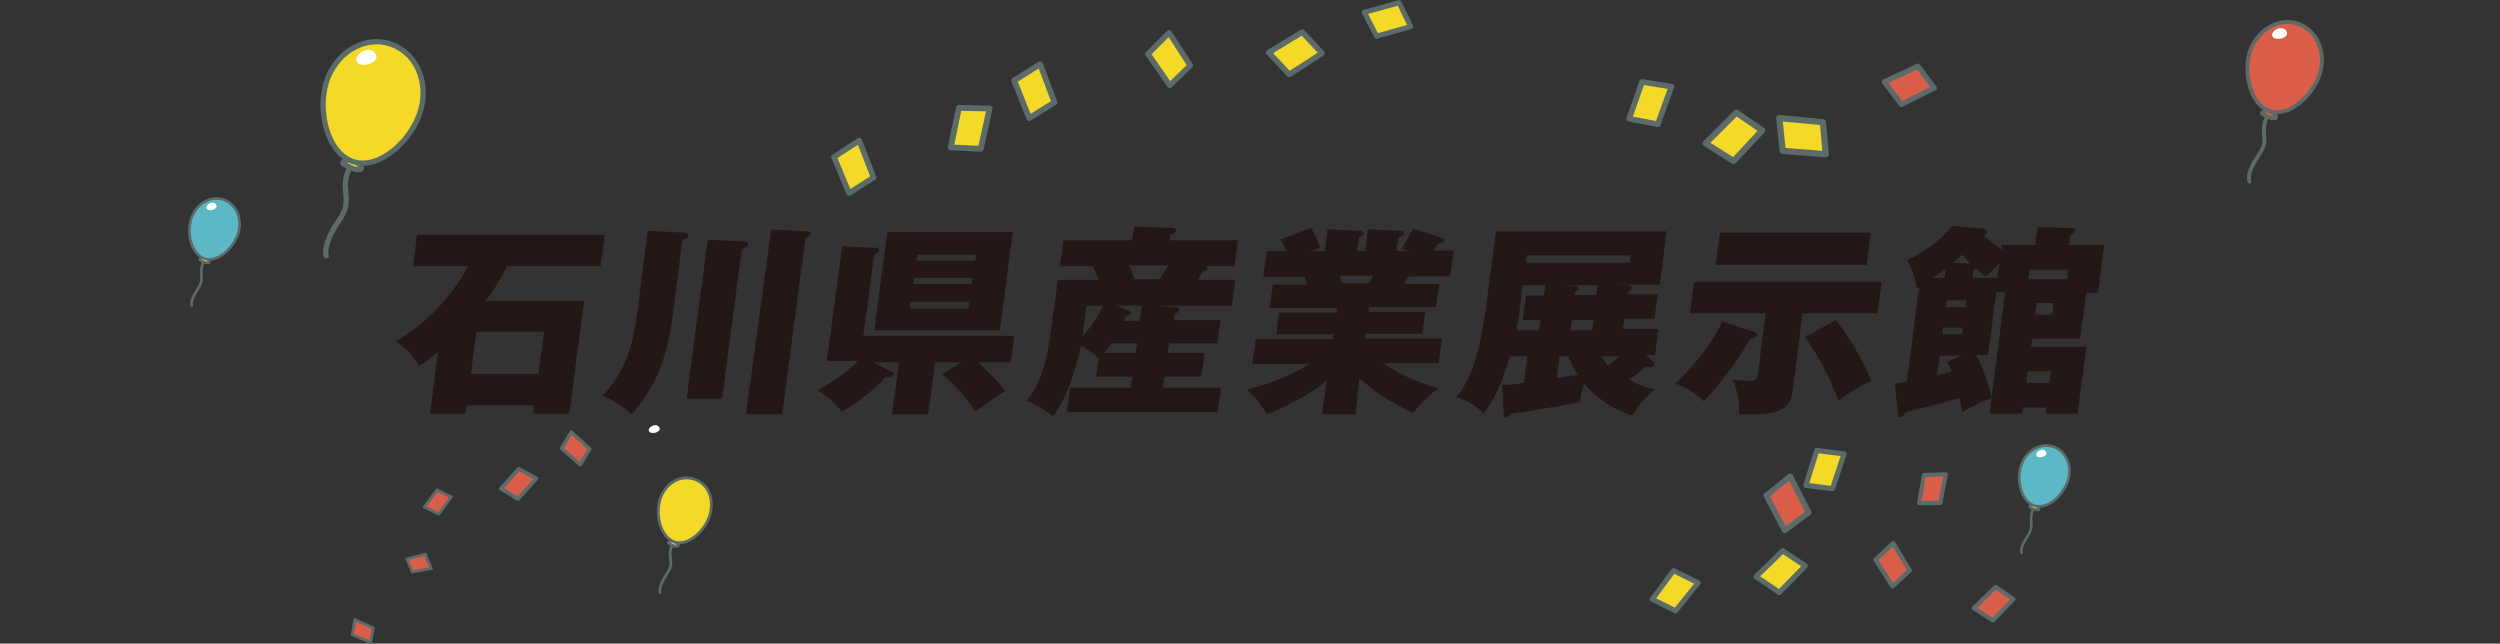 <svg xmlns="http://www.w3.org/2000/svg" xml:space="preserve" id="レイヤー_1" x="0" y="0" style="enable-background:new 0 0 366.3 94.3" version="1.1" viewBox="0 0 366.3 94.3"><rect x="0" y="0" width="366.3" height="94.3" fill="#333333" stroke="none"/><style>.st2{fill:#da5d48;stroke:#5b6b6a;stroke-width:.575;stroke-linecap:round;stroke-linejoin:round;stroke-miterlimit:10}.st3{fill:#fff}.st30,.st31,.st32,.st5,.st7{fill:#f4da26;stroke:#5b6b6a;stroke-width:.774;stroke-linecap:round;stroke-linejoin:round;stroke-miterlimit:10}.st30,.st31,.st32,.st7{stroke-width:.412}.st30,.st31,.st32{fill:none;stroke-width:.387}.st31,.st32{fill:#f4da26}.st32{fill:#5bb8c4}.st33{fill:#231815}</style><path d="M0 28.5h366.3" style="fill:none"/><path d="M332.5 16.6s-.8.9-.8 2.5c.1 1.6.3 2.1-.8 3.7s-1.6 3-1.3 3.8" style="fill:none;stroke:#5b6b6a;stroke-width:.575;stroke-linecap:round;stroke-linejoin:round;stroke-miterlimit:10"/><path d="M332.5 16.1c-1 .1-1.2.5-1 .6.1.1 1.4.8 1.9.6.4-.3-.9-1.2-.9-1.2z" class="st2"/><path d="M339.9 10.8c-1 3.2-4.5 6.4-7.3 5.5-2.8-.9-3.9-5.4-3-8.6 1-3.2 4.1-5.1 6.9-4.3 2.9.9 4.4 4.2 3.4 7.4z" class="st2"/><path d="M334.9 4.4c-.8-.8-2.4.3-1.9 1s2.8.1 1.9-1z" class="st3"/><path d="M51.6 24.1s-1.1 1.2-1 3.3c.1 2.2.5 2.8-1 5s-2.1 4-1.8 5.1" style="fill:none;stroke:#5b6b6a;stroke-width:.774;stroke-linecap:round;stroke-linejoin:round;stroke-miterlimit:10"/><path d="M51.7 23.3c-1.4.1-1.6.6-1.4.7s1.8 1.1 2.5.8c.7-.2-1.1-1.5-1.1-1.5z" class="st5"/><path d="M61.6 16.3c-1.3 4.3-6 8.6-9.8 7.4s-5.3-7.3-4-11.6 5.5-6.9 9.3-5.7 5.8 5.5 4.5 9.9z" class="st5"/><path d="M54.9 7.7c-1-1.1-3.2.4-2.6 1.4s3.8 0 2.6-1.4z" class="st3"/><path d="M98.7 79.6s-.6.6-.5 1.8c.1 1.2.3 1.5-.5 2.7s-1.1 2.1-1 2.7" style="fill:none;stroke:#5b6b6a;stroke-width:.412;stroke-linecap:round;stroke-linejoin:round;stroke-miterlimit:10"/><path d="M98.7 79.2c-.7.1-.9.3-.7.4.1.1 1 .6 1.3.4.4-.1-.6-.8-.6-.8z" class="st7"/><path d="M104 75.5c-.7 2.3-3.2 4.6-5.2 3.9s-2.8-3.9-2.1-6.2c.7-2.3 2.9-3.7 5-3s3 2.9 2.3 5.3z" class="st7"/><path d="M96.5 62.5c-.5-.6-1.7.2-1.4.7.4.6 2.1 0 1.4-.7z" class="st3"/><path d="m257.3 84.5 3.4 2.3 3.8-3.9-3.3-2.2-3.9 3.8z" style="fill:#f4da26;stroke:#5b6b6a;stroke-width:.771;stroke-linecap:round;stroke-linejoin:round;stroke-miterlimit:10"/><path d="m270.2 66.5-4-.5-1.6 5.1 3.9.5 1.7-5.1z" style="fill:#f4da26;stroke:#5b6b6a;stroke-width:.762;stroke-linecap:round;stroke-linejoin:round;stroke-miterlimit:10"/><path d="m248.8 85.4-3.6-1.8-3.1 4.2 3.4 1.7 3.3-4.1h0z" style="fill:#f4da26;stroke:#5b6b6a;stroke-width:.743;stroke-linecap:round;stroke-linejoin:round;stroke-miterlimit:10"/><path d="m260.7 17.3.5 4.8 6.3.5-.4-4.7-6.4-.6z" style="fill:#f4da26;stroke:#5b6b6a;stroke-width:.912;stroke-linecap:round;stroke-linejoin:round;stroke-miterlimit:10"/><path d="m249.9 21 4.1 2.6 4.2-4.5-3.8-2.6-4.5 4.5h0z" style="fill:#f4da26;stroke:#5b6b6a;stroke-width:.898;stroke-linecap:round;stroke-linejoin:round;stroke-miterlimit:10"/><path d="m244.9 12.7-4.3-.7-1.9 5.4 4.2.8 2-5.5z" style="fill:#f4da26;stroke:#5b6b6a;stroke-width:.825;stroke-linecap:round;stroke-linejoin:round;stroke-miterlimit:10"/><path d="m289.2 89.1 2.8 1.8 3-3.1-2.6-1.8-3.2 3.1h0z" style="fill:#da5d48;stroke:#5b6b6a;stroke-width:.625;stroke-linecap:round;stroke-linejoin:round;stroke-miterlimit:10"/><path d="m285.1 69.5-3.2.1-.7 4.1h3.1l.8-4.2h0z" style="fill:#da5d48;stroke:#5b6b6a;stroke-width:.608;stroke-linecap:round;stroke-linejoin:round;stroke-miterlimit:10"/><path d="m277.4 79.6-2.6 2.4 2.5 3.9 2.5-2.3-2.4-4z" style="fill:#da5d48;stroke:#5b6b6a;stroke-width:.656;stroke-linecap:round;stroke-linejoin:round;stroke-miterlimit:10"/><path d="m262.3 69.8-3.5 2.8 2.7 5.1 3.5-2.6-2.7-5.3z" style="fill:#da5d48;stroke:#5b6b6a;stroke-width:.833;stroke-linecap:round;stroke-linejoin:round;stroke-miterlimit:10"/><path d="m276.1 12 2.5 3.3 4.8-2.4-2.4-3.2-4.9 2.3z" style="fill:#da5d48;stroke:#5b6b6a;stroke-width:.775;stroke-linecap:round;stroke-linejoin:round;stroke-miterlimit:10"/><path d="m52 90.8-.4 2.2 2.7 1.1.4-2.1-2.7-1.2z" style="fill:#da5d48;stroke:#5b6b6a;stroke-width:.421;stroke-linecap:round;stroke-linejoin:round;stroke-miterlimit:10"/><path d="m63.2 83.3-.9-2.1-2.7.7.8 1.9 2.8-.5z" style="fill:#da5d48;stroke:#5b6b6a;stroke-width:.41;stroke-linecap:round;stroke-linejoin:round;stroke-miterlimit:10"/><path d="m66.1 72.8-2.1-1-1.8 2.5 2.1 1 1.8-2.5z" style="fill:#da5d48;stroke:#5b6b6a;stroke-width:.442;stroke-linecap:round;stroke-linejoin:round;stroke-miterlimit:10"/><path d="M78.6 70.1 76 68.7l-2.6 2.9 2.5 1.5 2.7-3z" style="fill:#da5d48;stroke:#5b6b6a;stroke-width:.562;stroke-linecap:round;stroke-linejoin:round;stroke-miterlimit:10"/><path d="m83.7 63.3-1.4 2.4 2.7 2.4 1.4-2.3-2.7-2.5z" style="fill:#da5d48;stroke:#5b6b6a;stroke-width:.522;stroke-linecap:round;stroke-linejoin:round;stroke-miterlimit:10"/><path d="m199.9 1.8 1.8 3.5 5-1.4L205 .4l-5.1 1.4z" style="fill:#f4da26;stroke:#5b6b6a;stroke-width:.75;stroke-linecap:round;stroke-linejoin:round;stroke-miterlimit:10"/><path d="m185.9 7.7 3 3.2 4.8-3.1-2.9-3.1-4.9 3h0z" style="fill:#f4da26;stroke:#5b6b6a;stroke-width:.818;stroke-linecap:round;stroke-linejoin:round;stroke-miterlimit:10"/><path d="m171.3 4.8-3.1 3.1 3.2 4.6 3-2.9-3.1-4.8h0z" style="fill:#f4da26;stroke:#5b6b6a;stroke-width:.815;stroke-linecap:round;stroke-linejoin:round;stroke-miterlimit:10"/><path d="m152.4 9.4-3.8 2.4 2.2 5.5 3.7-2.3-2.1-5.6h0z" style="fill:#f4da26;stroke:#5b6b6a;stroke-width:.846;stroke-linecap:round;stroke-linejoin:round;stroke-miterlimit:10"/><path d="m145 15.9-4.5-.1-1.2 5.8 4.4.2 1.3-5.9z" style="fill:#f4da26;stroke:#5b6b6a;stroke-width:.854;stroke-linecap:round;stroke-linejoin:round;stroke-miterlimit:10"/><path d="m125.9 20.6-3.7 2.4 2.2 5.3L128 26l-2.1-5.4z" style="fill:#f4da26;stroke:#5b6b6a;stroke-width:.818;stroke-linecap:round;stroke-linejoin:round;stroke-miterlimit:10"/><path d="M30 38.1s-.5.6-.5 1.7.2 1.4-.5 2.5-1.1 2-.9 2.5" class="st30"/><path d="M30 37.7c-.7.1-.8.3-.7.4.1.1.9.5 1.3.4.3-.2-.6-.8-.6-.8z" class="st31"/><path d="M34.9 34.2c-.7 2.2-3 4.3-4.9 3.7s-2.7-3.6-2-5.8 2.7-3.4 4.6-2.9c1.9.5 3 2.8 2.3 5z" class="st32"/><path d="M31.6 29.9c-.5-.6-1.6.2-1.3.7s1.9 0 1.3-.7z" class="st3"/><path d="M298.1 74.3s-.5.6-.5 1.7.2 1.4-.5 2.5-1.1 2-.9 2.5" class="st30"/><path d="M298.1 73.9c-.7.1-.8.3-.7.4.1.1.9.5 1.3.4.3-.2-.6-.8-.6-.8h0z" class="st31"/><path d="M303 70.4c-.7 2.2-3 4.3-4.9 3.7s-2.7-3.6-2-5.8c.7-2.2 2.7-3.4 4.6-2.9s3 2.8 2.3 5z" class="st32"/><path d="M299.7 66.1c-.5-.6-1.6.2-1.3.7s1.9 0 1.3-.7z" class="st3"/><path d="m85.6 44-2.2 16.6h-5.3l.2-1.2h-9.9l-.2 1.2H63l1.2-9.1c-1.3 1.2-2.1 1.7-2.8 2.1-.8-1.5-2.1-2.8-3.5-3.6 3.1-1.6 7.7-5.4 10.7-11h-8.1l.6-4.6h27.5L88 39H74.3c-1 2-1.8 3.3-3.2 5.1h14.5zm-6.7 10.8.8-6.2h-9.9l-.8 6.2h9.9zM94.9 33.8l5.4.3c.2 0 .6.1.6.4 0 .3-.4.5-.9.6L98.6 46c-1 7.7-3.1 11.2-6 14.7-.6-.5-2.2-1.9-4.3-2.7 3.1-3.5 4.3-6.4 5.1-12.4l1.5-11.8zm8.8 1.3 5.4.3c.2 0 .5.1.5.4 0 .4-.5.6-.9.7l-2.9 21.9h-5.2l3.1-23.3zm9.3-1.5 5.3.3c.3 0 .6.1.5.4 0 .2-.5.5-.8.7l-3.4 25.7h-5.3l3.7-27.1zM121.1 53.2l2.3-17.1 5 .2c.1 0 .4 0 .4.4 0 .2-.3.4-.7.6l-1.6 11.9h22.1l-.5 3.9h-4.8c1 .9 3.2 3 4 4.2-1.2.7-3 2-4.4 3-1.9-3-4.1-4.9-4.9-5.5l2.9-1.7H137l-1 7.6h-5.3l1-7.6H128l2.7 1.4c.1.1.3.2.2.4-.1.4-.5.4-.6.4s-.4 0-.5-.1c-1.3 1.6-4.6 4.2-6.5 5.1-1.3-1.8-3-2.8-3.5-3.1 2.3-1.3 4-2.5 5.9-4.3h-4.6zM148.4 34l-1.9 14.4h-18.4L130 34h18.4zm-15 10.2-.1 1h8.6l.1-1h-8.6zm.5-3.5-.1.9h8.6l.1-.9h-8.6zm9-2.5.1-.9h-8.6l-.1.9h8.6zM178.8 46.9l-.4 3.4h-7.1l-.2 1.4h5.4l-.5 3.5h-5.4l-.2 1.6h8.5l-.5 3.6h-22.1l.5-3.6h8.9l.2-1.6h-5.3l.4-2.7c-.7-.6-1.3-1.1-2.6-1.9-.8 3.7-2 7.5-4.1 10.4-1-.8-2-1.5-3.9-2.3 1.8-2.1 2.9-4.9 3.6-10.4l1-7.3h6c-.3-.8-.6-1.4-.9-2h-4.8l.5-3.8h10.1l.3-2 5.6.2c.1 0 .5 0 .5.4 0 .3-.4.4-.8.6l-.1.8h10l-.5 3.8h-4.4c.4.1.5.1.4.3 0 .4-.5.5-.7.5-.2.4-.4.7-.7 1.2h5.5l-.5 3.8h-10.7l2.4.2c.3 0 .6.1.6.4 0 .4-.5.5-.7.6l-.1.9h6.8zm-20.1 1.5c0 .2 0 .4-.1.9.9-1 2.2-2.6 3-4.5h-2.4l-.5 3.6zm7.7 3.3.2-1.4h-3.7c-.4.5-.6.8-1.1 1.4h4.6zm.6-4.8.3-2.1h-3.7l1.8.7c.1.1.3.1.3.4 0 .3-.4.4-.7.4-.2.3-.2.4-.4.7h2.4zm-1.6-8c.3.6.6 1.2.8 2h3.7c.2-.3.9-1.4 1.3-2h-5.8zM198.6 60.7h-4.9l.7-4.9c-1.7 1.3-4.4 3.2-8.8 4.9-1-1.7-1.9-2.7-2.9-3.6 5.4-1.4 8.5-3.3 9.2-3.8h-8.4l.5-3.6h11.3l.1-.7H187l.4-3.2h8.4l.1-.7H186l.5-3.4h5c-.1-.2-.2-.7-.3-1.1h-6.1l.5-3.8h2.9c-.3-.7-.4-1-.9-1.7l4.5-1.7c.5.8 1.1 2.2 1.3 2.9l-1.4.5h2.1l.4-3.2 4.7.2c.2 0 .6.1.6.4 0 .3-.4.5-.7.6l-.3 2h1.2l.4-3.2 4.7.2c.3 0 .6.1.6.4-.1.4-.6.5-.8.6l-.3 2h1.9l-1.1-.4c.5-.8 1.3-2.2 1.6-2.9l4.4 1.4c.1.1.3.2.3.3-.1.4-.7.5-1 .5-.5.7-.5.8-.7 1h3l-.5 3.8h-6.1c-.3.4-.7 1-.7 1.1h5.2l-.5 3.4h-9.8l-.1.7h8.3l-.4 3.2h-8.3l-.1.7h11.3l-.5 3.6h-8.2c3.1 2.1 6.6 3.3 8.1 3.7-2.6 2.1-3.2 3.1-3.6 3.6-2.1-.9-5.4-2.7-7.9-5.1l-.6 5.3zm-2.3-20.3c.1.3.2.9.4 1.1h3.8c.2-.3.3-.4.7-1.1h-4.9zM242.2 53c.2.1.2.3.2.4 0 .3-.3.4-.6.4-.2 0-.4 0-.6-.1-.6.5-1 .9-2.5 1.9 1 .6 2.2 1.2 3.8 1.4-1.1.9-2.2 2-3.3 3.9-1.2-.4-4.1-1.3-7.1-4.7-.2.7-.4 1.4-.5 2 0 .2 0 .4-.1.7-2.2.5-8.3 1.5-10.1 1.7-.2.3-.4.6-.7.6-.3 0-.4-.2-.4-.6l-.2-4.2c.7 0 1 0 3.2-.3l.5-3.9h-2.6c-.9 3.2-1.9 5.8-3.8 8.4-1.1-1.2-2.8-2.1-4-2.4 2.6-3.2 3.6-7.8 4.3-13.1l1.5-11.2h25l-1 7.8h-6.8l2.1.1c.3 0 .6.1.6.4 0 .3-.3.4-.5.4l-.1.5h4.4l-.5 3.6H238l-.2 1.5h5.2l-.5 3.8h-1.3l1 1zm-16.5-6.1h-2.6l.5-3.6h2.6l.2-1.5h-3.3l-.5 4.1c-.1.7-.3 1.9-.4 2.5h3.3l.2-1.5zm-2-9.5-.1 1.1h15.2l.1-1.1h-15.2zm4.4 18c.8-.1 2.4-.4 3.1-.5-.6-.8-1-1.6-1.4-2.7h-1.3l-.4 3.2zm6-13.6h-5.4l2 .1c.3 0 .6.1.6.4 0 .3-.4.4-.5.4l-.1.5h3.2l.2-1.4zm-4 6.6h3.2l.2-1.5h-3.2l-.2 1.5zm4.5 3.8c.4.7.8 1 1 1.4.7-.5 1.4-1.1 1.6-1.4h-2.6zM257 48.6c.2.1.5.2.4.5-.1.4-.6.5-1 .6-2.7 4.7-5.7 8-6.8 9.1-1.1-1.2-2.9-2.2-4.1-2.6 4.1-4 6.2-7.4 6.8-9.1l4.7 1.5zm5.7 8.5c-.4 3.1-2 3.7-7.9 3.6.1-2-.2-3.4-1-5.1.5.1 1.9.2 2.7.2.6 0 1-.1 1.1-1.2l1.1-8.7h-11.1l.6-4.6h27.5l-.6 4.6h-11l-1.4 11.2zm11.4-23-.6 4.7h-22.1l.6-4.7h22.1zM269 46.9c3 3.8 4.5 7.3 5.2 8.9-1.6.7-3.3 1.7-4.8 2.9-1.7-4.3-3.6-7.6-5-9.3l4.6-2.5zM293.3 35.9h4.9l.3-2.6 5 .1c.4 0 .6.1.6.4-.1.4-.6.6-.8.7l-.2 1.4h5.2l-.9 7h-1.7l-.9 6.7h-7l-.2 1.2h8.1l-1.3 9.8h-4.7l.1-.9h-3.4l-.1.9h-4.8l2.3-17.8h-1.3l-1.2 9.2h-1.8c1 1.6 2 4.7 2.3 6.3-1.8.7-3.9 1.8-4.3 2.1-.1-.6-.2-1.2-.4-2.1-1.2.4-2.2.7-3.9 1.1-.6.1-3.5.9-4 1-.2.4-.3.7-.7.7-.4 0-.4-.3-.4-.5l-.5-4.4c.5-.1.9-.1 1.8-.3l1.8-13.9c-.1.1-.2.1-.4.2-.2-2-1-3.5-1.4-4.1 2.6-1.1 5.1-3.1 6.6-5l4.6.4c.2 0 .5.1.5.5 0 .3-.2.4-.4.5.2.2 1.3 1.2 2.6 2.1v-.7zm-8.2 3.5c-.3.2-1.4 1-1.9 1.3h1.7l.2-1.3zm2.4 12.7h-3.3l-.4 2.9c.7-.2.9-.2 2.2-.6l-.7-1.4 2.2-.9zm.1-4.1h-2.9l-.1 1h2.9l.1-1zm-2.5-3h2.9l.1-1h-2.9l-.1 1zm3.6-6.4c-.3-.3-.7-.7-1.2-1.3-.8.8-1.1 1-1.3 1.2l2.5.1zm4.3 0c-1.2 1.1-1.5 1.4-2 1.9-.5-.3-.6-.4-1.5-1.2-.1.1-.2.1-.3.2l-.2 1.2h3.6l.4-2.1zm7.3 17.5.2-1.7h-3.4l-.2 1.7h3.4zm-3.1-15.2h5.7l.2-1.4h-5.7l-.2 1.4zm1.2 3.5-.2 1.7h2.5l.2-1.7h-2.5z" class="st33"/></svg>